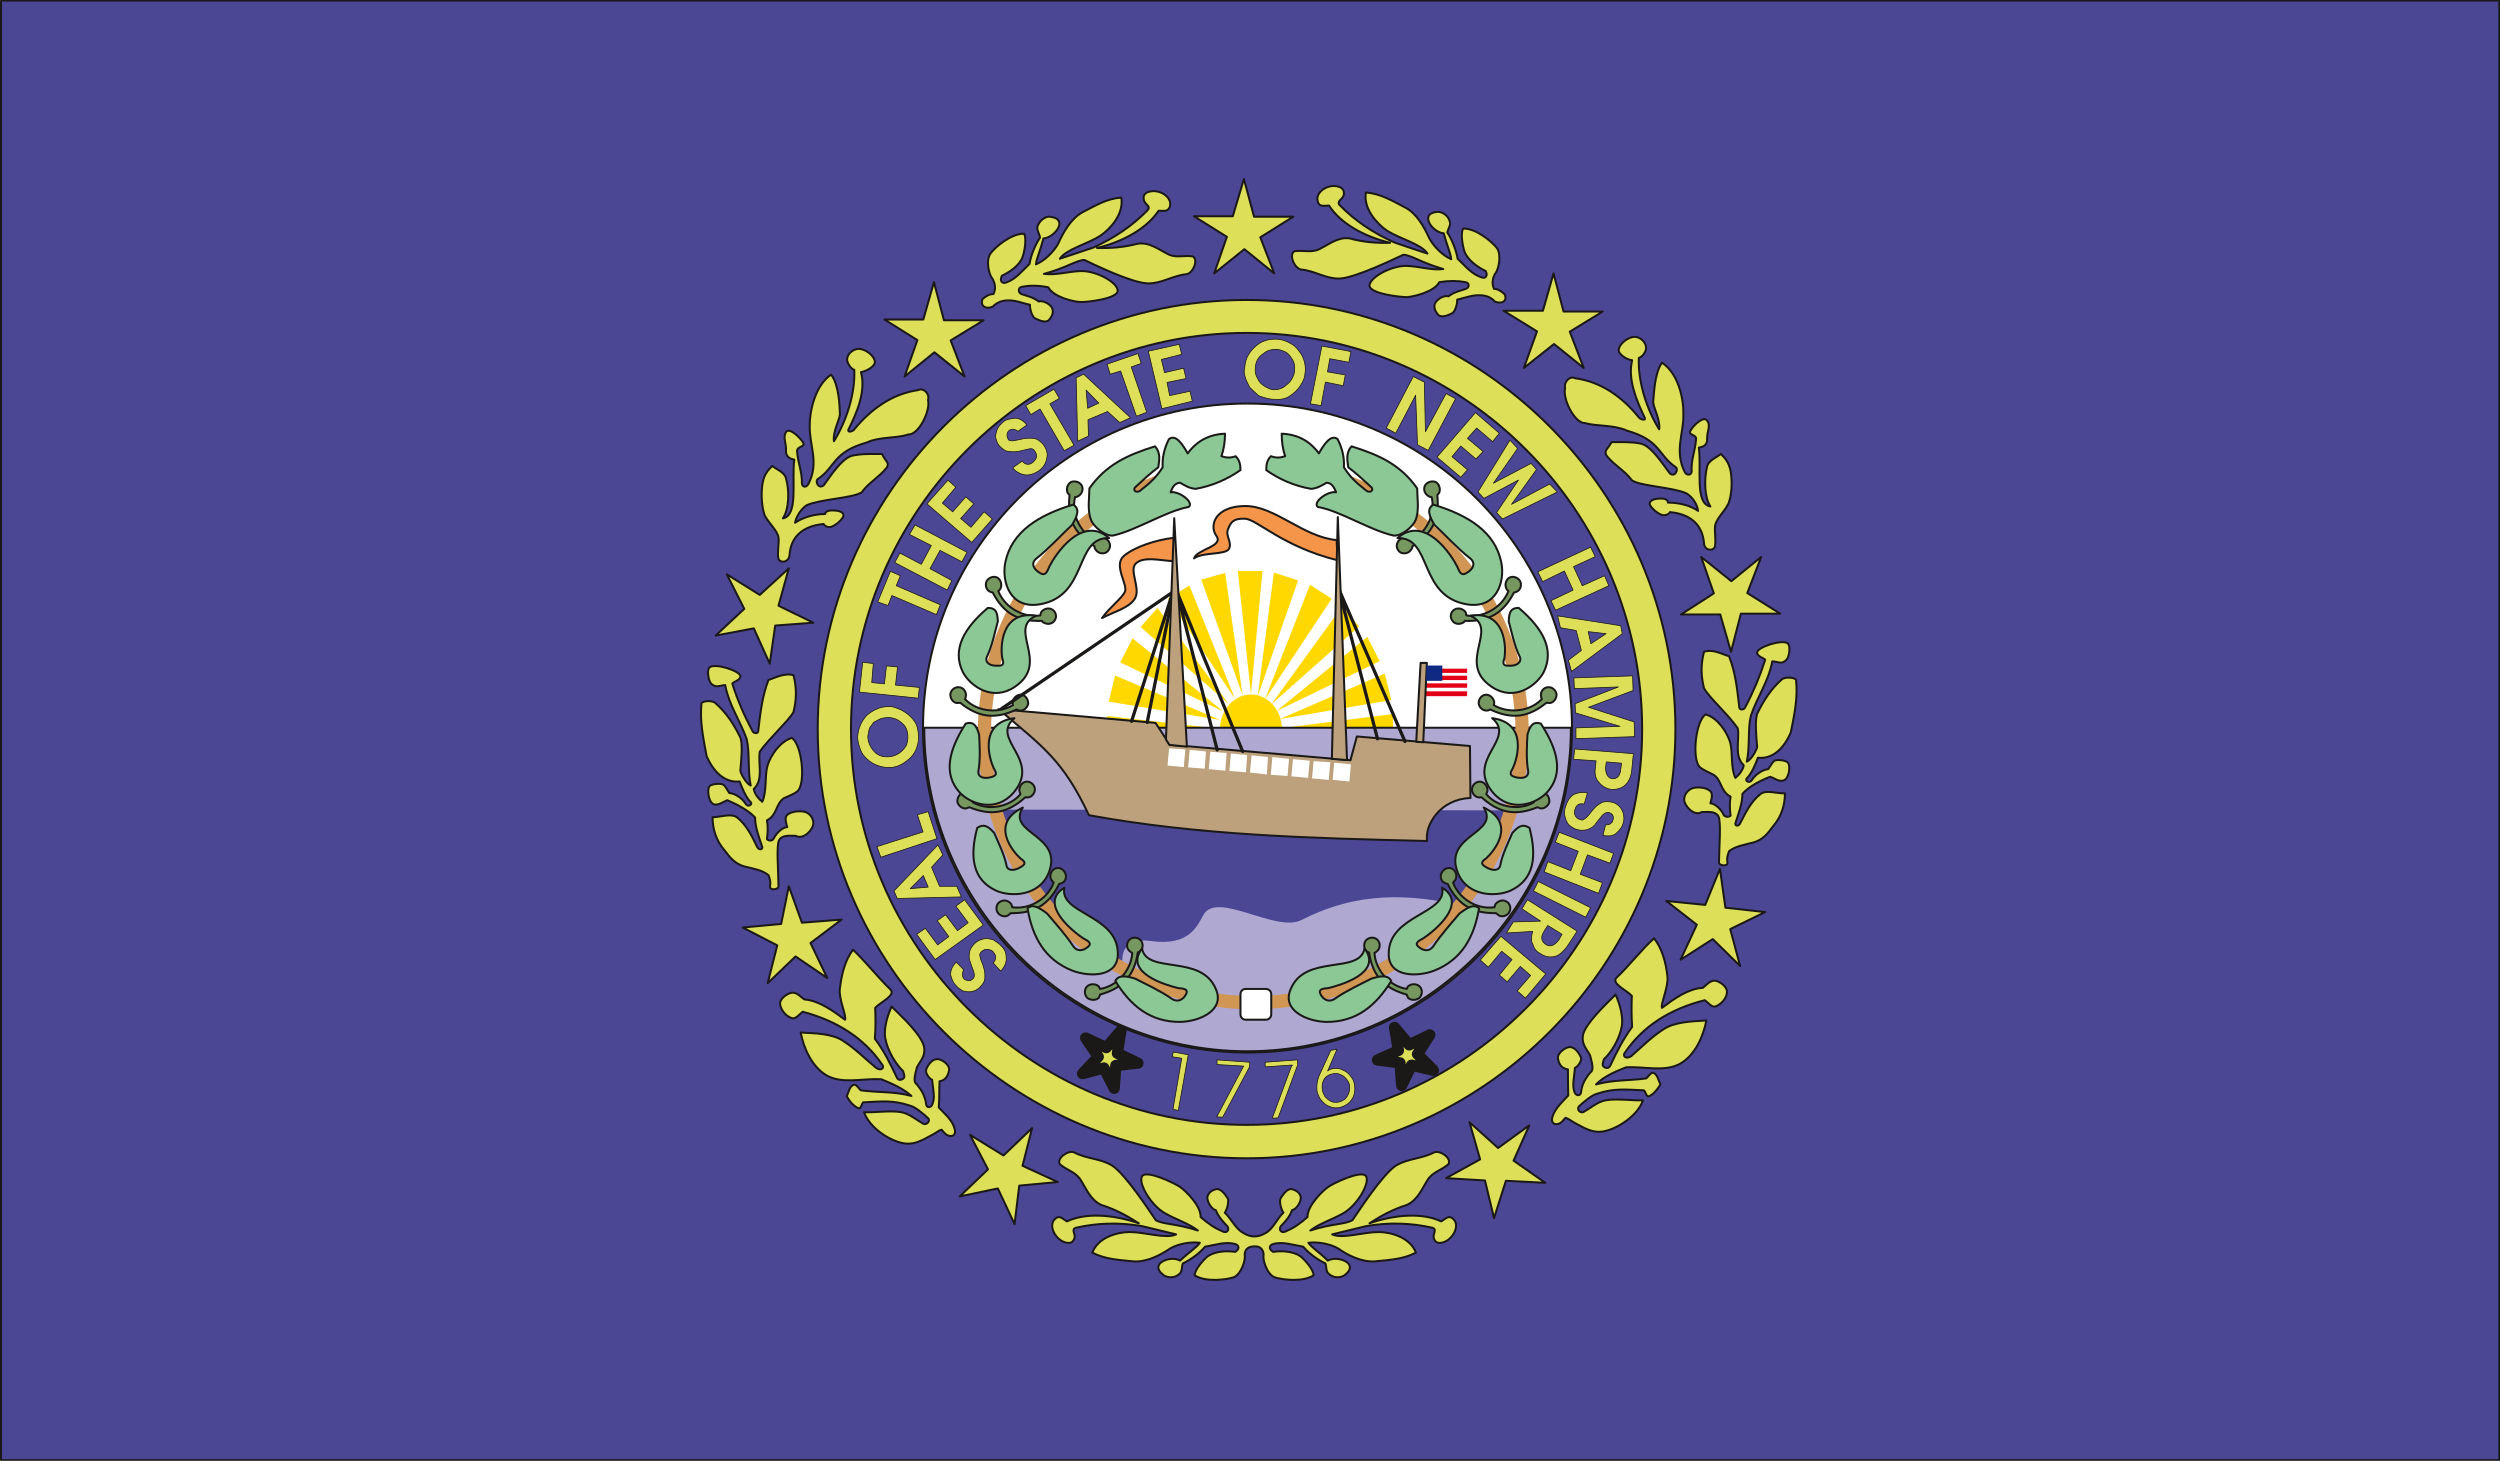 <svg xmlns="http://www.w3.org/2000/svg" xml:space="preserve" width="604.8" height="93.5mm" fill-rule="evenodd" stroke-linejoin="round" stroke-width="28.222" preserveAspectRatio="xMidYMid" version="1.2" viewBox="0 0 16002 9350"><rect x="0" y="0" width="16002" height="9350" fill="#808080" stroke="none"/><defs class="ClipPathGroup"><clipPath id="a" clipPathUnits="userSpaceOnUse"><path d="M0 0h16002v9350H0z"/></clipPath></defs><g class="SlideGroup"><g class="Slide" clip-path="url(#a)"><g class="Page"><g fill="none" class="com.sun.star.drawing.PolyPolygonShape"><path d="M-1-4h16007v9359H-1z" class="BoundingBox"/><path stroke="#1B1918" stroke-linejoin="miter" stroke-width="27" d="M13 10h15978v9330H13V10Z"/></g><g class="com.sun.star.drawing.PolyPolygonShape"><path fill="none" d="M12 10h15980v9331H12z" class="BoundingBox"/><path fill="#4C4794" d="M13 10h15978v9330H13V10Zm0 0Z"/></g><g class="com.sun.star.drawing.ClosedBezierShape"><path fill="none" d="M4480 1139h7028v7061H4480z" class="BoundingBox"/><path fill="#DEDF58" d="M7980 2131c1390 0 2531 1144 2531 2536 0 1389-1141 2533-2531 2533-1387 0-2533-1144-2533-2533 0-1392 1146-2536 2533-2536Zm0 0Zm0-211c1507 0 2744 1238 2744 2747S9487 7414 7980 7414c-1506 0-2746-1238-2746-2747s1240-2747 2746-2747Zm0 0ZM6070 7269c33 10 53-10 38-51-15-51-66-94-99-129 5-64 2-112 5-168 30-5 53-25 61-71 5-36-48-71-76-71-33 0-61 38-71 68-6 21 20 59 38 64 7 66 20 114 2 157-7 23-38 26-40 0-6-51-28-89-61-129-23-13-11-56 2-107 20-41 56-69 46-130-15-76-140-193-208-259-28 59-51 143-41 201 15 86 74 175 114 211 8 25 13 38 3 48-8 8-33 18-43-7-41-87-82-171-140-247 5-68 5-124 2-198 36-39 135-80 97-118-79-76-160-180-239-254-53 69-73 160-84 247-10 66 44 176 33 201-76-56-167-123-261-130-26-18-46-46-79-43-33 5-79 40-76 73 5 39 40 80 76 90 23 8 48-25 69-41 223 59 393 171 505 333 23 23 0 51-35 26-69-56-130-120-209-171-68-48-178-50-274-55 20 104 74 220 165 274 102 58 234 18 351 25 76 31 139 59 193 107-115-31-204-20-323-36-15-10-30-43-48-35-26 10-31 48-43 73 17 31 43 64 76 77 12 5 20-26 28-38 119-6 193-16 304 22 31 8 82 51 112 79 18 15-7 46-30 36-41-23-92-66-140-74-69-13-165 3-239 0 33 99 170 191 267 201 61 5 107-23 165-54 26-12 43-30 64-35 17 18 22 30 43 38Zm0 0Zm1959 709c-36 0-59 15-62 50 8 33-20 127-71 148-46 15-180 33-249-13 0-38 59-102 84-122 48-33 122-36 175-28 31-18 26-43-2-51-64-15-117 5-191 18-35 43-96 86-142 107-8 23-3 53-23 68-28 26-71 26-99 8-25-20-46-43-28-71 25-33 94-46 132-23 56-53 107-84 127-114-56-8-134 5-188 35-68 46-152 89-236 84-97-10-180-13-264-56 35-96 157-132 239-132 99 0 233 46 297 15-71-17-145-35-219-53-147-25-287-20-419 10-38 8-5 38-12 66-11 36-39 38-74 23-59-28-94-112-48-147 25-23 45 0 73 18 117-56 292-46 460 12-79-51-155-91-239-117-73-33-101-114-139-170-36-45-79-51-127-91-23-38 53-92 91-76 81 43 170 38 246 86 89 61 247 305 277 348 48 28 125 20 269 66-63-48-144-71-213-112-84-48-168-185-145-233 23-49 214 45 244 66 36 25 135 121 132 193 51 45 94 73 145 94 28 10 41-16 25-36-28-30-55-58-73-102-26-5-56-53-54-83 5-28 28-44 54-51 30-8 58 30 76 58 10 18-3 71-18 92 38 35 69 104 117 129 49 31 95 31 146 0 46-25 73-94 112-129-16-21-28-74-18-92 18-28 45-66 73-58 28 7 51 23 56 51 3 30-28 78-56 83-15 44-43 72-71 102-15 20-2 46 26 36 51-21 94-49 144-94-2-72 97-168 133-193 28-21 221-115 243-66 23 48-61 185-144 233-69 41-150 64-214 112 145-46 221-38 270-66 30-43 187-287 276-348 77-48 165-43 247-86 38-16 114 38 91 76-48 40-91 46-127 91-38 56-66 137-140 170-83 26-160 66-238 117 167-58 343-68 459-12 28-18 49-41 74-18 46 35 10 119-48 147-36 15-64 13-74-23-7-28 26-58-12-66-133-30-272-35-420-10-73 18-147 36-218 53 63 31 198-15 297-15 81 0 203 36 239 132-84 43-168 46-264 56-84 5-170-38-236-84-54-30-133-43-188-35 20 30 71 61 124 114 41-23 109-10 135 23 17 28-3 51-28 71-28 18-71 18-99-8-21-15-16-45-23-68-46-21-107-64-142-107-74-13-127-33-191-18-28 8-33 33-2 51 53-8 127-5 175 28 25 20 84 84 84 122-69 46-204 28-249 13-51-21-79-115-71-148-3-35-28-53-59-50Zm0 0Zm1948-785c-33 10-53-10-38-51 18-51 66-94 99-130-2-63-2-111-2-167-33-5-56-23-64-71-5-33 48-72 76-72 33 0 61 39 72 69 5 20-21 58-39 64-5 66-20 114-2 157 8 23 38 25 41 0 5-51 27-89 61-129 22-13 10-56-3-107-20-41-56-69-46-130 15-73 142-193 209-260 27 59 50 143 40 202-15 86-73 175-114 211-8 25-13 38-3 48 8 8 33 18 44-8 40-86 81-167 139-246-5-69-5-125-2-199-36-38-135-79-97-117 79-74 160-180 239-251 53 66 76 157 86 243 8 66-45 176-35 202 76-57 167-123 261-128 26-20 46-48 79-46 33 5 79 41 76 74-2 41-40 80-76 92-23 5-48-29-66-41-226 57-396 168-508 331-23 23 0 51 36 28 68-59 129-122 208-173 68-46 178-51 274-56-20 104-73 221-165 275-102 58-234 17-350 25-77 31-140 58-191 109 112-30 201-23 320-38 15-10 31-43 48-35 26 10 31 48 44 73-18 31-44 64-74 76-15 6-20-25-31-38-119-5-193-15-304 23-31 8-82 51-112 79-18 18 7 48 30 36 41-23 92-67 140-74 69-13 165 2 239 0-33 99-170 190-267 201-61 5-107-23-165-54-25-13-43-30-64-35-17 17-22 30-43 38Zm0 0ZM4929 5673c-5 28 54 23 54 0 0-94-16-267 5-297 20-33 68-26 106-26 49 28 112-40 112-81 0-38-30-69-61-74-40-7-96 3-112 28-10 18 0 51 6 71-31 0-74 44-87 74-7 13-28 18-43 3 5-36 8-79 0-120 66-33 56-107 109-142 28-13 82-33 94-53 43-61 21-287-43-333-76 23-137 112-157 180-18 69-3 165-33 229-26-21-51-54-54-82 64-60 26-162 38-238 56-82 183-196 216-254 18-74 23-148 0-236-58-18-124 20-160 30-40 102-53 216-66 330-2 15-28 13-35 0-54-101-97-200-130-305-5-10 51-20 51-48 2-33-158-86-196-58-20 12-10 86 10 106 31 28 51 11 89 8 23 127 94 224 137 345 21 84 6 204 26 298-28-11-66-79-66-97 5-61 18-178-3-216-40-81-86-152-155-213-17-20-81-18-91 0-12 119 13 228 33 338 48 109 122 172 211 162 18 46 40 102 71 132 15 13-15 36-31 13-22-38-71-69-106-71-16-23-26-46-38-53-16-11-77-6-89 10-16 17-8 111 35 117 28 2 51-16 79-28 66 28 137 66 178 111 0 59 25 127 46 188 5 18-21 21-31 3-36-74-69-142-129-191-39-30-107-2-158-2 0 76 23 150 76 211 36 48 66 86 127 104 61 15 115 23 155 56 10 30 15 40 10 71Zm0 0Zm6128-153c5 28-54 23-54 0 0-94 16-264-5-297-20-33-68-25-106-25-49 30-112-41-112-81 0-36 30-67 61-74 41-8 96 2 112 28 10 20 0 51-5 71 30 0 73 43 86 76 8 10 28 15 43 3-5-38-7-82 0-122-66-33-56-107-109-140-28-15-81-36-94-56-43-61-20-287 43-330 76 20 137 112 158 180 17 69 2 163 33 226 25-20 50-53 53-81-64-61-25-162-38-236-56-84-183-196-216-257-18-73-23-144 0-233 58-21 124 20 160 28 41 101 53 215 66 330 3 15 28 15 36 0 53-99 96-201 129-305 5-10-51-20-51-48-2-33 158-87 196-59 20 16 10 89-10 107-31 30-51 10-89 8-23 127-94 223-137 348-21 81-5 200-26 294 28-10 66-79 66-96-5-61-17-176 3-216 40-81 86-153 155-214 18-17 81-15 91 3 13 117-12 226-33 335-48 112-122 173-211 163-17 46-40 101-71 132-15 15 16 35 31 13 23-38 71-69 106-72 16-22 26-43 39-53 15-10 76-5 88 13 16 18 8 109-35 114-28 5-51-15-79-25-66 25-137 63-178 109 0 61-25 127-45 188-5 18 20 23 30 2 36-71 69-139 130-188 38-30 106-2 157-5 0 77-23 150-76 211-36 49-66 87-127 104-61 16-114 23-155 56-10 31-15 41-10 71Zm0 0Zm-81-2019c-11 28-67 25-69-25-10-117-86-186-218-198-3 10-21 20-39 20-33 0-94-56-91-76 5-23 36-31 71-31 33 0 46 10 46 26 68 0 142 17 193 53-5-41-33-86-74-112-89-40-297-46-350-84-46-63-107-91-160-155-23-36 7-44 30-89 66 0 127-3 191 10 68 20 132 125 183 191 35 26 55-28 38-40-117-79-94-172-315-235-82-38-193-26-267-48-66 2-145-155-127-224-10-38 30-81 63-63 166 22 303 119 409 251 5 10 46 25 38 3-53-112-111-247-81-369-40-5-86-40-86-63 0-41 61-87 101-87 39 0 74 36 74 69 3 25-25 61-46 66-7 147 49 328 130 457 10-61-41-145-38-178 5-43 7-182 56-248 96 60 139 215 137 325 5 124-61 238 10 377 15 22 41 17 43-6-5-73 23-133 28-206 5-33-56-26-35-56 17-33 83-94 104-66 28 30 2 71 2 114 3 43-20 56-53 61 18 133-28 359 74 377-39-58-41-175-21-257 10-38 61-58 89-79 33 34 48 57 59 97 12 54 15 150-11 219-25 53-78 96-86 144-5 36 8 100-2 135Zm0 0Zm-5993 76c10 28 66 26 71-25 7-117 86-186 218-198 3 10 21 20 36 20 33 0 94-56 91-76-2-23-33-31-71-31-33 0-46 11-46 23-68 0-142 21-193 56 8-40 36-86 74-112 89-40 297-45 353-83 46-64 107-92 160-158 20-33-10-41-30-87-69 0-130-3-193 11-66 20-133 124-181 190-35 26-56-28-38-40 117-79 92-171 315-235 81-38 191-25 264-51 66 5 145-152 127-221 13-38-28-81-63-63-163 23-300 119-409 251-3 10-43 26-38 3 56-112 114-247 81-369 41-7 89-40 89-63 0-41-61-86-102-86-40 0-76 35-76 68 0 23 25 61 46 66 7 148-48 325-130 457-10-61 41-144 38-177-2-46-5-183-56-249-93 61-137 213-137 325-5 124 64 240-10 377-15 23-38 18-40-5 2-74-26-132-31-207-2-33 56-25 38-56-20-33-84-94-107-69-25 33 0 74-2 117-3 42 23 57 53 62-18 132 28 358-73 376 40-58 43-175 20-256-8-38-61-59-89-79-33 33-48 56-58 96-13 54-13 150 10 219 28 53 81 96 89 142 5 38-10 102 0 137Zm0 0Zm4649-1692c18 45-23 63-64 45-20-23-53-40-94-40-50-3-99 17-147 28 3 23-13 76-30 86-28 15-72 33-92 10-18-20-30-48-20-71 13-30 63-56 86-46 36-28 74-35 112-48 23-8 25-38-3-43-53-10-104-10-167 0-33 63-168 94-209 96-33 0-241-20-238-76 5-53 142-127 238-124 79 2 158 30 234 20-142-41-203-89-256-91-49 22-303 147-407 152-89 3-160-51-249-58-43-11-78-97-40-117 58-8 101 10 152-10 61-28 125-84 201-72 84 23 167 31 259 28-170-40-320-127-391-238-33 0-61 10-71-23-21-56 50-109 114-102 38 5 58 23 51 59-8 28-51 38-23 66 94 96 211 175 348 236 71 25 139 48 211 71-39-61-176-94-260-147-66-46-152-143-134-244 91 7 165 51 251 96 74 38 122 125 155 198 31 56 89 112 140 133-3-36-28-89-48-166-43-2-97-50-99-91-3-33 28-43 58-46 31-2 69 23 79 59 10 25-10 48-15 73 28 41 58 115 66 168 53 51 91 99 152 119 28 11 43-10 28-40-48-23-112-66-135-122-12-33-28-117-10-150 84-3 186 86 216 124 33 46 10 145-13 168-15 31-20 61-5 94 23 0 46 13 69 36Zm0 0Zm-3344 30c-15 48 26 66 66 48 21-22 54-40 94-40 51-3 97 18 145 28-3 23 13 76 31 86 30 15 71 33 91 10s30-48 20-73c-10-28-63-54-86-44-36-28-74-35-112-48-20-8-23-41 3-46 53-10 104-10 170 3 33 63 165 94 208 94 33 2 241-20 236-74-5-56-142-127-236-124-79 2-157 28-236 18 145-39 206-87 259-89 48 23 300 147 406 150 89 2 160-51 249-59 41-8 77-94 38-114-58-8-99 10-149-10-61-28-125-84-204-71-83 22-167 30-259 27 170-40 320-127 394-238 33 0 58 7 71-23 20-59-53-109-114-102-38 3-61 23-51 56 5 31 51 38 20 69-94 96-210 175-345 236-71 23-142 48-213 71 40-61 177-94 259-147 68-46 152-143 134-244-91 5-165 51-249 94-73 41-122 127-155 201-30 55-91 111-142 132 3-36 28-89 48-166 44-2 97-50 102-91 0-35-28-43-61-48-30-3-66 25-79 61-7 25 13 48 16 73-28 41-59 112-67 168-53 51-88 97-149 119-28 11-44-10-28-43 48-23 111-63 132-119 12-33 28-117 10-150-81-3-185 86-213 124-36 46-11 143 12 166 16 33 21 61 5 96-23 0-45 10-71 33Zm0 0Zm3301 5433 200-145-101 226 203 142-252-13-76 239-58-241-249-15 218-120-68-238 183 165Zm0 0Zm1374-1337 175 172-63-236 223-109-254-28-35-249-94 231-249-25 195 152-104 224 206-132Zm0 0Zm119-2291 191-155-89 231 211 132h-252l-63 244-69-239h-251l210-135-81-233 193 155Zm0 0ZM9947 2202l190 153-89-232 211-129h-251l-64-244-68 239h-252l214 132-84 234 193-153Zm0 0Zm-1982-607 191 155-89-231 211-132h-251l-65-241-71 238h-249l211 132-81 234 193-155Zm0 0Zm-1984 660 193 155-89-231 211-129h-254l-64-244-68 239h-249l211 132-82 233 191-155Zm0 0ZM4962 4004l244-18-223-109 66-239-186 170-211-132 112 221-183 171 244-46 102 226 35-244Zm0 0Zm130 2118 203 138-107-224 199-150-254 20-84-233-49 241-246 23 221 114-61 242 178-171Zm0 0Zm1432 1467 247-23-226-104 61-241-183 175-214-132 115 221-181 173 244-51 107 228 30-246Z"/><path fill="none" stroke="#1B1918" stroke-linecap="round" stroke-width="13" d="M7980 2131c1390 0 2531 1144 2531 2536 0 1389-1141 2533-2531 2533-1387 0-2533-1144-2533-2533 0-1392 1146-2536 2533-2536Z"/><path fill="none" stroke="#1B1918" stroke-linecap="round" stroke-width="13" d="M7980 1920c1507 0 2744 1238 2744 2747S9487 7414 7980 7414c-1506 0-2746-1238-2746-2747s1240-2747 2746-2747Z"/><path fill="none" stroke="#1B1918" stroke-linecap="round" stroke-width="13" d="M6070 7269c33 10 53-10 38-51-15-51-66-94-99-129 5-64 2-112 5-168 30-5 53-25 61-71 5-36-48-71-76-71-33 0-61 38-71 68-6 21 20 59 38 64 7 66 20 114 2 157-7 23-38 26-40 0-6-51-28-89-61-129-23-13-11-56 2-107 20-41 56-69 46-130-15-76-140-193-208-259-28 59-51 143-41 201 15 86 74 175 114 211 8 25 13 38 3 48-8 8-33 18-43-7-41-87-82-171-140-247 5-68 5-124 2-198 36-39 135-80 97-118-79-76-160-180-239-254-53 69-73 160-84 247-10 66 44 176 33 201-76-56-167-123-261-130-26-18-46-46-79-43-33 5-79 40-76 73 5 39 40 80 76 90 23 8 48-25 69-41 223 59 393 171 505 333 23 23 0 51-35 26-69-56-130-120-209-171-68-48-178-50-274-55 20 104 74 220 165 274 102 58 234 18 351 25 76 31 139 59 193 107-115-31-204-20-323-36-15-10-30-43-48-35-26 10-31 48-43 73 17 31 43 64 76 77 12 5 20-26 28-38 119-6 193-16 304 22 31 8 82 51 112 79 18 15-7 46-30 36-41-23-92-66-140-74-69-13-165 3-239 0 33 99 170 191 267 201 61 5 107-23 165-54 26-12 43-30 64-35 17 18 22 30 43 38Zm1959 709c-36 0-59 15-62 50 8 33-20 127-71 148-46 15-180 33-249-13 0-38 59-102 84-122 48-33 122-36 175-28 31-18 26-43-2-51-64-15-117 5-191 18-35 43-96 86-142 107-8 23-3 53-23 68-28 26-71 26-99 8-25-20-46-43-28-71 25-33 94-46 132-23 56-53 107-84 127-114-56-8-134 5-188 35-68 46-152 89-236 84-97-10-180-13-264-56 35-96 157-132 239-132 99 0 233 46 297 15-71-17-145-35-219-53-147-25-287-20-419 10-38 8-5 38-12 66-11 36-39 38-74 23-59-28-94-112-48-147 25-23 45 0 73 18 117-56 292-46 460 12-79-51-155-91-239-117-73-33-101-114-139-170-36-45-79-51-127-91-23-38 53-92 91-76 81 43 170 38 246 86 89 61 247 305 277 348 48 28 125 20 269 66-63-48-144-71-213-112-84-48-168-185-145-233 23-49 214 45 244 66 36 25 135 121 132 193 51 45 94 73 145 94 28 10 41-16 25-36-28-30-55-58-73-102-26-5-56-53-54-83 5-28 28-44 54-51 30-8 58 30 76 58 10 18-3 71-18 92 38 35 69 104 117 129 49 31 95 31 146 0 46-25 73-94 112-129-16-21-28-74-18-92 18-28 45-66 73-58 28 7 51 23 56 51 3 30-28 78-56 83-15 44-43 72-71 102-15 20-2 46 26 36 51-21 94-49 144-94-2-72 97-168 133-193 28-21 221-115 243-66 23 48-61 185-144 233-69 41-150 64-214 112 145-46 221-38 270-66 30-43 187-287 276-348 77-48 165-43 247-86 38-16 114 38 91 76-48 40-91 46-127 91-38 56-66 137-140 170-83 26-160 66-238 117 167-58 343-68 459-12 28-18 49-41 74-18 46 35 10 119-48 147-36 15-64 13-74-23-7-28 26-58-12-66-133-30-272-35-420-10-73 18-147 36-218 53 63 31 198-15 297-15 81 0 203 36 239 132-84 43-168 46-264 56-84 5-170-38-236-84-54-30-133-43-188-35 20 30 71 61 124 114 41-23 109-10 135 23 17 28-3 51-28 71-28 18-71 18-99-8-21-15-16-45-23-68-46-21-107-64-142-107-74-13-127-33-191-18-28 8-33 33-2 51 53-8 127-5 175 28 25 20 84 84 84 122-69 46-204 28-249 13-51-21-79-115-71-148-3-35-28-53-59-50Zm1948-785c-33 10-53-10-38-51 18-51 66-94 99-130-2-63-2-111-2-167-33-5-56-23-64-71-5-33 48-72 76-72 33 0 61 39 72 69 5 20-21 58-39 64-5 66-20 114-2 157 8 23 38 25 41 0 5-51 27-89 61-129 22-13 10-56-3-107-20-41-56-69-46-130 15-73 142-193 209-260 27 59 50 143 40 202-15 86-73 175-114 211-8 25-13 38-3 48 8 8 33 18 44-8 40-86 81-167 139-246-5-69-5-125-2-199-36-38-135-79-97-117 79-74 160-180 239-251 53 66 76 157 86 243 8 66-45 176-35 202 76-57 167-123 261-128 26-20 46-48 79-46 33 5 79 41 76 74-2 41-40 80-76 92-23 5-48-29-66-41-226 57-396 168-508 331-23 23 0 51 36 28 68-59 129-122 208-173 68-46 178-51 274-56-20 104-73 221-165 275-102 58-234 17-350 25-77 31-140 58-191 109 112-30 201-23 320-38 15-10 31-43 48-35 26 10 31 48 44 73-18 31-44 64-74 76-15 6-20-25-31-38-119-5-193-15-304 23-31 8-82 51-112 79-18 18 7 48 30 36 41-23 92-67 140-74 69-13 165 2 239 0-33 99-170 190-267 201-61 5-107-23-165-54-25-13-43-30-64-35-17 17-22 30-43 38ZM4929 5673c-5 28 54 23 54 0 0-94-16-267 5-297 20-33 68-26 106-26 49 28 112-40 112-81 0-38-30-69-61-74-40-7-96 3-112 28-10 18 0 51 6 71-31 0-74 44-87 74-7 13-28 18-43 3 5-36 8-79 0-120 66-33 56-107 109-142 28-13 82-33 94-53 43-61 21-287-43-333-76 23-137 112-157 180-18 69-3 165-33 229-26-21-51-54-54-82 64-60 26-162 38-238 56-82 183-196 216-254 18-74 23-148 0-236-58-18-124 20-160 30-40 102-53 216-66 330-2 15-28 13-35 0-54-101-97-200-130-305-5-10 51-20 51-48 2-33-158-86-196-58-20 12-10 86 10 106 31 28 51 11 89 8 23 127 94 224 137 345 21 84 6 204 26 298-28-11-66-79-66-97 5-61 18-178-3-216-40-81-86-152-155-213-17-20-81-18-91 0-12 119 13 228 33 338 48 109 122 172 211 162 18 46 40 102 71 132 15 13-15 36-31 13-22-38-71-69-106-71-16-23-26-46-38-53-16-11-77-6-89 10-16 17-8 111 35 117 28 2 51-16 79-28 66 28 137 66 178 111 0 59 25 127 46 188 5 18-21 21-31 3-36-74-69-142-129-191-39-30-107-2-158-2 0 76 23 150 76 211 36 48 66 86 127 104 61 15 115 23 155 56 10 30 15 40 10 71Zm6128-153c5 28-54 23-54 0 0-94 16-264-5-297-20-33-68-25-106-25-49 30-112-41-112-81 0-36 30-67 61-74 41-8 96 2 112 28 10 20 0 51-5 71 30 0 73 43 86 76 8 10 28 15 43 3-5-38-7-82 0-122-66-33-56-107-109-140-28-15-81-36-94-56-43-61-20-287 43-330 76 20 137 112 158 180 17 69 2 163 33 226 25-20 50-53 53-81-64-61-25-162-38-236-56-84-183-196-216-257-18-73-23-144 0-233 58-21 124 20 160 28 41 101 53 215 66 330 3 15 28 15 36 0 53-99 96-201 129-305 5-10-51-20-51-48-2-33 158-87 196-59 20 16 10 89-10 107-31 30-51 10-89 8-23 127-94 223-137 348-21 81-5 200-26 294 28-10 66-79 66-96-5-61-17-176 3-216 40-81 86-153 155-214 18-17 81-15 91 3 13 117-12 226-33 335-48 112-122 173-211 163-17 46-40 101-71 132-15 15 16 35 31 13 23-38 71-69 106-72 16-22 26-43 39-53 15-10 76-5 88 13 16 18 8 109-35 114-28 5-51-15-79-25-66 25-137 63-178 109 0 61-25 127-45 188-5 18 20 23 30 2 36-71 69-139 130-188 38-30 106-2 157-5 0 77-23 150-76 211-36 49-66 87-127 104-61 16-114 23-155 56-10 31-15 41-10 71Zm-81-2019c-11 28-67 25-69-25-10-117-86-186-218-198-3 10-21 20-39 20-33 0-94-56-91-76 5-23 36-31 71-31 33 0 46 10 46 26 68 0 142 17 193 53-5-41-33-86-74-112-89-40-297-46-350-84-46-63-107-91-160-155-23-36 7-44 30-89 66 0 127-3 191 10 68 20 132 125 183 191 35 26 55-28 38-40-117-79-94-172-315-235-82-38-193-26-267-48-66 2-145-155-127-224-10-38 30-81 63-63 166 22 303 119 409 251 5 10 46 25 38 3-53-112-111-247-81-369-40-5-86-40-86-63 0-41 61-87 101-87 39 0 74 36 74 69 3 25-25 61-46 66-7 147 49 328 130 457 10-61-41-145-38-178 5-43 7-182 56-248 96 60 139 215 137 325 5 124-61 238 10 377 15 22 41 17 43-6-5-73 23-133 28-206 5-33-56-26-35-56 17-33 83-94 104-66 28 30 2 71 2 114 3 43-20 56-53 61 18 133-28 359 74 377-39-58-41-175-21-257 10-38 61-58 89-79 33 34 48 57 59 97 12 54 15 150-11 219-25 53-78 96-86 144-5 36 8 100-2 135Zm-5993 76c10 28 66 26 71-25 7-117 86-186 218-198 3 10 21 20 36 20 33 0 94-56 91-76-2-23-33-31-71-31-33 0-46 11-46 23-68 0-142 21-193 56 8-40 36-86 74-112 89-40 297-45 353-83 46-64 107-92 160-158 20-33-10-41-30-87-69 0-130-3-193 11-66 20-133 124-181 190-35 26-56-28-38-40 117-79 92-171 315-235 81-38 191-25 264-51 66 5 145-152 127-221 13-38-28-81-63-63-163 23-300 119-409 251-3 10-43 26-38 3 56-112 114-247 81-369 41-7 89-40 89-63 0-41-61-86-102-86-40 0-76 35-76 68 0 23 25 61 46 66 7 148-48 325-130 457-10-61 41-144 38-177-2-46-5-183-56-249-93 61-137 213-137 325-5 124 64 240-10 377-15 23-38 18-40-5 2-74-26-132-31-207-2-33 56-25 38-56-20-33-84-94-107-69-25 33 0 74-2 117-3 42 23 57 53 62-18 132 28 358-73 376 40-58 43-175 20-256-8-38-61-59-89-79-33 33-48 56-58 96-13 54-13 150 10 219 28 53 81 96 89 142 5 38-10 102 0 137Zm4649-1692c18 45-23 63-64 45-20-23-53-40-94-40-50-3-99 17-147 28 3 23-13 76-30 86-28 15-72 33-92 10-18-20-30-48-20-71 13-30 63-56 86-46 36-28 74-35 112-48 23-8 25-38-3-43-53-10-104-10-167 0-33 63-168 94-209 96-33 0-241-20-238-76 5-53 142-127 238-124 79 2 158 30 234 20-142-41-203-89-256-91-49 22-303 147-407 152-89 3-160-51-249-58-43-11-78-97-40-117 58-8 101 10 152-10 61-28 125-84 201-72 84 23 167 31 259 28-170-40-320-127-391-238-33 0-61 10-71-23-21-56 50-109 114-102 38 5 58 23 51 59-8 28-51 38-23 66 94 96 211 175 348 236 71 25 139 48 211 71-39-61-176-94-260-147-66-46-152-143-134-244 91 7 165 51 251 96 74 38 122 125 155 198 31 56 89 112 140 133-3-36-28-89-48-166-43-2-97-50-99-91-3-33 28-43 58-46 31-2 69 23 79 59 10 25-10 48-15 73 28 41 58 115 66 168 53 51 91 99 152 119 28 11 43-10 28-40-48-23-112-66-135-122-12-33-28-117-10-150 84-3 186 86 216 124 33 46 10 145-13 168-15 31-20 61-5 94 23 0 46 13 69 36Zm-3344 30c-15 48 26 66 66 48 21-22 54-40 94-40 51-3 97 18 145 28-3 23 13 76 31 86 30 15 71 33 91 10s30-48 20-73c-10-28-63-54-86-44-36-28-74-35-112-48-20-8-23-41 3-46 53-10 104-10 170 3 33 63 165 94 208 94 33 2 241-20 236-74-5-56-142-127-236-124-79 2-157 28-236 18 145-39 206-87 259-89 48 23 300 147 406 150 89 2 160-51 249-59 41-8 77-94 38-114-58-8-99 10-149-10-61-28-125-84-204-71-83 22-167 30-259 27 170-40 320-127 394-238 33 0 58 7 71-23 20-59-53-109-114-102-38 3-61 23-51 56 5 31 51 38 20 69-94 96-210 175-345 236-71 23-142 48-213 71 40-61 177-94 259-147 68-46 152-143 134-244-91 5-165 51-249 94-73 41-122 127-155 201-30 55-91 111-142 132 3-36 28-89 48-166 44-2 97-50 102-91 0-35-28-43-61-48-30-3-66 25-79 61-7 25 13 48 16 73-28 41-59 112-67 168-53 51-88 97-149 119-28 11-44-10-28-43 48-23 111-63 132-119 12-33 28-117 10-150-81-3-185 86-213 124-36 46-11 143 12 166 16 33 21 61 5 96-23 0-45 10-71 33Z"/><path fill="none" stroke="#1B1918" stroke-linecap="round" stroke-width="13" d="m9589 7348 200-145-101 226 203 142-252-13-76 239-58-241-249-15 218-120-68-238 183 165Zm1374-1337 175 172-63-236 223-109-254-28-35-249-94 231-249-25 195 152-104 224 206-132Zm119-2291 191-155-89 231 211 132h-252l-63 244-69-239h-251l210-135-81-233 193 155ZM9947 2202l190 153-89-232 211-129h-251l-64-244-68 239h-252l214 132-84 234 193-153Zm-1982-607 191 155-89-231 211-132h-251l-65-241-71 238h-249l211 132-81 234 193-155Zm-1984 660 193 155-89-231 211-129h-254l-64-244-68 239h-249l211 132-82 233 191-155ZM4962 4004l244-18-223-109 66-239-186 170-211-132 112 221-183 171 244-46 102 226 35-244Zm130 2118 203 138-107-224 199-150-254 20-84-233-49 241-246 23 221 114-61 242 178-171Zm1432 1467 247-23-226-104 61-241-183 175-214-132 115 221-181 173 244-51 107 228 30-246Z"/></g><g class="com.sun.star.drawing.ClosedBezierShape"><path fill="none" d="M5901 2576h4169v4169H5901z" class="BoundingBox"/><path fill="#FFF" d="M7984 2583c1146 0 2078 932 2078 2076 0 1146-932 2078-2078 2078-1144 0-2076-932-2076-2078 0-1144 932-2076 2076-2076Z"/><path fill="none" stroke="#1B1918" stroke-linecap="round" stroke-width="13" d="M7984 2583c1146 0 2078 932 2078 2076 0 1146-932 2078-2078 2078-1144 0-2076-932-2076-2078 0-1144 932-2076 2076-2076Z"/></g><g class="com.sun.star.drawing.ClosedBezierShape"><path fill="none" d="M5486 2168h4981v4225H5486z" class="BoundingBox"/><path fill="#DEDF58" d="M6271 6320c23-23 35-43 33-68 2-21-3-46-13-77-13-30-18-48-20-63 2-13 10-23 30-33 10-3 21-3 31 0 12 2 23 8 28 18 18 20 18 45-3 66l48 53c23-23 36-51 36-79 0-35-8-61-33-83-13-16-33-26-51-39-20-5-38-10-63-5-21 5-41 13-59 33-20 21-30 41-30 59-3 20-3 40 7 58 5 21 13 38 21 61 5 18 5 36-5 43-8 8-18 16-28 13-16-3-23-5-31-13-5-7-10-17-7-25-3-8 0-20 7-31l-48-50c-28 28-38 58-36 83 8 28 16 49 31 64 15 18 33 30 48 38 20 5 41 8 59 3 17-3 35-13 48-26Zm0 0Zm-285-178 308-221-120-162-56 41 79 106-68 51-77-102-53 38 74 102-71 53-79-106-56 38 119 162Zm0 0Zm-243-391 411-10-30-68h-110l-51-122 72-79-31-64-282 295 21 48Zm0 0Zm83-63 84-84 31 74-115 10Zm0 0Zm-188-201 359-119-56-173-69 20 36 110-295 94 25 68Zm0 0Zm54-574c23 0 43-5 63-13 23-10 41-23 59-38 20-15 35-35 48-61 10-25 18-53 18-84-3-43-8-78-31-106-23-31-51-51-79-66-30-13-53-23-76-23-28 2-53 2-78 15-26 10-46 23-67 41-17 18-33 40-43 66-10 23-15 48-17 76 2 33 12 64 25 94 15 28 41 53 71 71 33 18 66 28 107 28Zm0 0Zm-3-69c-40 3-76-10-99-40-23-28-35-59-35-92 2-17 7-33 10-50 7-13 20-26 28-39 12-5 28-17 43-22s33-8 48-8c36 0 66 13 92 38 25 20 35 53 35 86 0 16-2 33-10 54-10 18-25 35-43 48-21 15-43 23-69 25Zm0 0Zm-188-414 376 39 8-69-153-15 13-116-71-7-13 115-81-8 10-122-68-8-21 191Zm0 0Zm183-554 25-64 285 122 25-63-282-122 26-64-64-28-81 196 66 23Zm0 0Zm43-275 336 176 30-61-140-76 64-117 140 73 33-61-333-175-36 61 140 71-64 120-137-72-33 61Zm0 0Zm206-376 287 247 132-150-53-46-84 99-66-56 84-94-51-45-84 96-66-56 86-101-50-46-135 152Zm0 0Zm462-373c21 23 43 38 64 38 23 3 48 3 79-5 30-7 50-13 63-13s23 13 31 31c2 10 5 23-3 35-5 8-13 18-20 23-21 16-46 16-66-10l-61 43c20 26 48 41 81 46 33 3 61-10 89-28 15-13 28-25 38-46 8-17 13-38 13-61-3-22-11-43-28-63-18-20-38-33-56-36-18-2-41-2-59 0-20 5-40 8-61 13-20 5-38 3-45-5-5-10-10-23-8-33 0-13 8-20 15-28 8-2 18-8 28-5 5 3 18 3 26 13l58-41c-25-30-53-46-81-43-28 5-51 7-66 20-18 15-31 28-41 46-7 18-13 38-13 56 6 20 11 38 23 53Zm0 0Zm203-198 59-36 155 267 63-35-155-265 61-35-35-59-181 105 33 58Zm0 0Zm290-236 10 406 69-33-3-104 125-53 78 71 69-31-300-279-48 23Zm0 0Zm64 79 81 83-71 33-10-116Zm0 0Zm154-102 67-20 101 289 66-25-99-290 64-23-21-63-198 68 20 64Zm0 0Zm244-147 87 368 195-48-15-64-130 28-17-84 122-25-16-66-122 28-20-84 130-33-16-64-198 44Zm0 0Zm618 101c-6 21-6 41 2 64 5 20 16 40 29 66 15 15 36 35 56 53 25 10 56 20 84 23 43 5 78 2 109-15 33-21 56-43 74-69 17-28 30-51 30-74 5-25 5-50-2-78-6-26-18-51-33-69-18-25-33-41-59-53-23-13-48-23-79-26-28-1-58 0-91 13s-58 36-79 61c-25 31-39 64-41 104Zm0 0Zm67 5c2-40 20-71 53-91 25-23 58-28 91-26 21 3 36 11 49 16 15 7 28 23 35 35 10 13 18 26 21 41 5 15 2 33 2 48-5 33-23 66-51 86-23 23-56 34-89 31-17-3-33-10-53-23-18-10-33-25-43-48-13-20-18-43-15-69Zm0 0Zm426-139-73 370 68 11 28-150 114 23 13-69-114-20 15-84 122 23 13-69-186-35Zm0 0Zm585 195-173 330 61 33 127-243 12 317 69 36 175-331-61-33-132 244-7-317-71-36Zm0 0Zm398 231-246 285 152 129 43-48-99-84 56-68 97 83 46-48-100-84 59-66 102 87 43-54-153-132Zm0 0Zm221 176-205 332 38 41 221-117-140 208 38 41 351-173-49-51-244 130 160-223-35-39-241 127 155-223-49-53Zm0 0Zm516 685-338 158 31 63 139-68 56 122-142 68 30 61 341-157-28-64-142 64-56-122 139-64-30-61Zm0 0Zm193 503-404-63 18 76 101 18 33 127-83 63 20 72 325-242-10-51Zm0 0Zm-94 51-97 64-17-77 114 13Zm0 0Zm-206 283 3 69 282-11-277 107 2 59 285 86-282 10v69l376-13-3-94-292-94 285-107-3-94-376 13Zm0 0Zm5 455-7 66 144 10-5 48c-5 38 3 69 23 89 18 23 46 41 79 46 18 0 36 0 56-8 18-5 33-18 48-35 15-23 26-49 28-84l10-102-376-30Zm0 0Zm203 83 97 8-5 38c-3 43-25 64-53 61-28-2-44-28-44-71l5-36Zm0 0Zm34 257c-28-5-54-5-72 8-20 10-38 28-58 53-18 25-33 41-46 48-7 10-25 5-43-5-8-7-15-15-18-28-2-10-2-20 3-30 7-28 28-41 58-33l21-71c-33-8-64-3-92 12-25 18-38 43-48 74-8 20-8 43-5 61 5 18 10 38 25 56 18 15 38 28 61 33 28 5 51 2 66-5 21-8 38-21 48-38 11-13 23-31 39-49 12-12 27-22 40-20 13 3 23 10 28 18 5 13 5 20 0 33 0 7-7 18-15 20-5 8-15 8-31 8l-17 68c38 8 71 3 89-17 20-18 35-38 40-59 8-20 5-40 3-61-5-15-13-35-26-48-15-15-28-23-50-28Zm0 0Zm12 328-348-135-25 64 147 58-48 124-147-58-23 66 348 137 25-68-142-54 46-124 144 53 23-63Zm0 0Zm-147 348-335-168-31 61 335 168 31-61Zm0 0Zm-140 233 54-83-318-201-36 58 120 79-175 5-44 71 168-10c-8 31-13 61 3 86 7 26 22 44 48 56 20 16 46 23 68 21 23 0 44-8 61-23 21-18 36-36 51-59Zm0 0Zm-43-63-18 33c-28 38-56 51-84 33-30-18-38-46-12-86l23-36 91 56Zm0 0Zm-104 254-287-241-132 152 51 46 86-102 66 53-81 99 50 44 84-99 66 58-86 99 53 46 130-155Z"/><path fill="none" stroke="#1B1918" stroke-linecap="round" stroke-width="5" d="M6271 6320c23-23 35-43 33-68 2-21-3-46-13-77-13-30-18-48-20-63 2-13 10-23 30-33 10-3 21-3 31 0 12 2 23 8 28 18 18 20 18 45-3 66l48 53c23-23 36-51 36-79 0-35-8-61-33-83-13-16-33-26-51-39-20-5-38-10-63-5-21 5-41 13-59 33-20 21-30 41-30 59-3 20-3 40 7 58 5 21 13 38 21 61 5 18 5 36-5 43-8 8-18 16-28 13-16-3-23-5-31-13-5-7-10-17-7-25-3-8 0-20 7-31l-48-50c-28 28-38 58-36 83 8 28 16 49 31 64 15 18 33 30 48 38 20 5 41 8 59 3 17-3 35-13 48-26Zm-285-178 308-221-120-162-56 41 79 106-68 51-77-102-53 38 74 102-71 53-79-106-56 38 119 162Zm-243-391 411-10-30-68h-110l-51-122 72-79-31-64-282 295 21 48Z"/><path fill="none" stroke="#1B1918" stroke-linecap="round" stroke-width="5" d="m5826 5688 84-84 31 74-115 10Zm-188-201 359-119-56-173-69 20 36 110-295 94 25 68Zm54-574c23 0 43-5 63-13 23-10 41-23 59-38 20-15 35-35 48-61 10-25 18-53 18-84-3-43-8-78-31-106-23-31-51-51-79-66-30-13-53-23-76-23-28 2-53 2-78 15-26 10-46 23-67 41-17 18-33 40-43 66-10 23-15 48-17 76 2 33 12 64 25 94 15 28 41 53 71 71 33 18 66 28 107 28Z"/><path fill="none" stroke="#1B1918" stroke-linecap="round" stroke-width="5" d="M5689 4844c-40 3-76-10-99-40-23-28-35-59-35-92 2-17 7-33 10-50 7-13 20-26 28-39 12-5 28-17 43-22s33-8 48-8c36 0 66 13 92 38 25 20 35 53 35 86 0 16-2 33-10 54-10 18-25 35-43 48-21 15-43 23-69 25Zm-188-414 376 39 8-69-153-15 13-116-71-7-13 115-81-8 10-122-68-8-21 191Zm183-554 25-64 285 122 25-63-282-122 26-64-64-28-81 196 66 23Zm43-275 336 176 30-61-140-76 64-117 140 73 33-61-333-175-36 61 140 71-64 120-137-72-33 61Zm206-376 287 247 132-150-53-46-84 99-66-56 84-94-51-45-84 96-66-56 86-101-50-46-135 152Zm462-373c21 23 43 38 64 38 23 3 48 3 79-5 30-7 50-13 63-13s23 13 31 31c2 10 5 23-3 35-5 8-13 18-20 23-21 16-46 16-66-10l-61 43c20 26 48 41 81 46 33 3 61-10 89-28 15-13 28-25 38-46 8-17 13-38 13-61-3-22-11-43-28-63-18-20-38-33-56-36-18-2-41-2-59 0-20 5-40 8-61 13-20 5-38 3-45-5-5-10-10-23-8-33 0-13 8-20 15-28 8-2 18-8 28-5 5 3 18 3 26 13l58-41c-25-30-53-46-81-43-28 5-51 7-66 20-18 15-31 28-41 46-7 18-13 38-13 56 6 20 11 38 23 53Zm203-198 59-36 155 267 63-35-155-265 61-35-35-59-181 105 33 58Zm290-236 10 406 69-33-3-104 125-53 78 71 69-31-300-279-48 23Z"/><path fill="none" stroke="#1B1918" stroke-linecap="round" stroke-width="5" d="m6952 2497 81 83-71 33-10-116Zm154-102 67-20 101 289 66-25-99-290 64-23-21-63-198 68 20 64Zm244-147 87 368 195-48-15-64-130 28-17-84 122-25-16-66-122 28-20-84 130-33-16-64-198 44Zm618 101c-6 21-6 41 2 64 5 20 16 40 29 66 15 15 36 35 56 53 25 10 56 20 84 23 43 5 78 2 109-15 33-21 56-43 74-69 17-28 30-51 30-74 5-25 5-50-2-78-6-26-18-51-33-69-18-25-33-41-59-53-23-13-48-23-79-26-28-1-58 0-91 13s-58 36-79 61c-25 31-39 64-41 104Z"/><path fill="none" stroke="#1B1918" stroke-linecap="round" stroke-width="5" d="M8035 2354c2-40 20-71 53-91 25-23 58-28 91-26 21 3 36 11 49 16 15 7 28 23 35 35 10 13 18 26 21 41 5 15 2 33 2 48-5 33-23 66-51 86-23 23-56 34-89 31-17-3-33-10-53-23-18-10-33-25-43-48-13-20-18-43-15-69Zm426-139-73 370 68 11 28-150 114 23 13-69-114-20 15-84 122 23 13-69-186-35Zm585 195-173 330 61 33 127-243 12 317 69 36 175-331-61-33-132 244-7-317-71-36Zm398 231-246 285 152 129 43-48-99-84 56-68 97 83 46-48-100-84 59-66 102 87 43-54-153-132Zm221 176-205 332 38 41 221-117-140 208 38 41 351-173-49-51-244 130 160-223-35-39-241 127 155-223-49-53Zm516 685-338 158 31 63 139-68 56 122-142 68 30 61 341-157-28-64-142 64-56-122 139-64-30-61Zm193 503-404-63 18 76 101 18 33 127-83 63 20 72 325-242-10-51Z"/><path fill="none" stroke="#1B1918" stroke-linecap="round" stroke-width="5" d="m10280 4056-97 64-17-77 114 13Zm-206 283 3 69 282-11-277 107 2 59 285 86-282 10v69l376-13-3-94-292-94 285-107-3-94-376 13Zm5 455-7 66 144 10-5 48c-5 38 3 69 23 89 18 23 46 41 79 46 18 0 36 0 56-8 18-5 33-18 48-35 15-23 26-49 28-84l10-102-376-30Z"/><path fill="none" stroke="#1B1918" stroke-linecap="round" stroke-width="5" d="m10282 4877 97 8-5 38c-3 43-25 64-53 61-28-2-44-28-44-71l5-36Zm34 257c-28-5-54-5-72 8-20 10-38 28-58 53-18 25-33 41-46 48-7 10-25 5-43-5-8-7-15-15-18-28-2-10-2-20 3-30 7-28 28-41 58-33l21-71c-33-8-64-3-92 12-25 18-38 43-48 74-8 20-8 43-5 61 5 18 10 38 25 56 18 15 38 28 61 33 28 5 51 2 66-5 21-8 38-21 48-38 11-13 23-31 39-49 12-12 27-22 40-20 13 3 23 10 28 18 5 13 5 20 0 33 0 7-7 18-15 20-5 8-15 8-31 8l-17 68c38 8 71 3 89-17 20-18 35-38 40-59 8-20 5-40 3-61-5-15-13-35-26-48-15-15-28-23-50-28Zm12 328-348-135-25 64 147 58-48 124-147-58-23 66 348 137 25-68-142-54 46-124 144 53 23-63Zm-147 348-335-168-31 61 335 168 31-61Zm-140 233 54-83-318-201-36 58 120 79-175 5-44 71 168-10c-8 31-13 61 3 86 7 26 22 44 48 56 20 16 46 23 68 21 23 0 44-8 61-23 21-18 36-36 51-59Z"/><path fill="none" stroke="#1B1918" stroke-linecap="round" stroke-width="5" d="m9998 5980-18 33c-28 38-56 51-84 33-30-18-38-46-12-86l23-36 91 56Zm-104 254-287-241-132 152 51 46 86-102 66 53-81 99 50 44 84-99 66 58-86 99 53 46 130-155Z"/></g><g class="com.sun.star.drawing.PolyPolygonShape"><path fill="none" d="M7500 6731h110v381h-110z" class="BoundingBox"/><path fill="#DEDF58" d="m7564 6774-61-10 7-30 96 17-64 357-34-8 56-326Z"/><path fill="none" stroke="#1B1918" stroke-linecap="round" stroke-width="5" d="m7564 6774-61-10 7-30 96 17-64 357-34-8 56-326Z"/></g><g class="com.sun.star.drawing.PolyPolygonShape"><path fill="none" d="M7785 6781h219v374h-219z" class="BoundingBox"/><path fill="#DEDF58" d="m7788 7149 172-325-170-10v-30l210 15-2 30-172 322-38-2Z"/><path fill="none" stroke="#1B1918" stroke-linecap="round" stroke-width="5" d="m7788 7149 172-325-170-10v-30l210 15-2 30-172 322-38-2Z"/></g><g class="com.sun.star.drawing.PolyPolygonShape"><path fill="none" d="M8095 6781h216v381h-216z" class="BoundingBox"/><path fill="#DEDF58" d="m8143 7158 126-341-171 12v-30l206-15 3 30-126 341-38 3Z"/><path fill="none" stroke="#1B1918" stroke-linecap="round" stroke-width="5" d="m8143 7158 126-341-171 12v-30l206-15 3 30-126 341-38 3Z"/></g><g class="com.sun.star.drawing.ClosedBezierShape"><path fill="none" d="M8425 6713h251v382h-251z" class="BoundingBox"/><path fill="#DEDF58" d="m8441 6891 77-168 40-7-60 139c7-7 20-13 35-15 15-3 31-3 46 2 15 6 30 13 44 23 13 11 23 23 33 38 8 14 13 29 15 47 3 20 0 41-5 61-7 20-20 38-35 51-16 13-37 23-60 28-18 2-33 2-48-3s-28-10-42-20c-12-10-23-23-33-36-7-15-15-30-18-45-4-33 0-64 11-95Zm0 0Zm30 26c-7 15-10 36-7 59 2 15 10 30 17 43 11 12 24 23 37 30 15 8 30 8 51 5 12-2 25-10 38-17 11-11 21-26 26-41s8-31 5-48c-2-16-10-28-20-41-11-14-24-24-39-29-15-8-31-8-46-5-13 3-25 5-35 13-12 7-22 17-27 31Z"/><path fill="none" stroke="#1B1918" stroke-linecap="round" stroke-width="5" d="m8441 6891 77-168 40-7-60 139c7-7 20-13 35-15 15-3 31-3 46 2 15 6 30 13 44 23 13 11 23 23 33 38 8 14 13 29 15 47 3 20 0 41-5 61-7 20-20 38-35 51-16 13-37 23-60 28-18 2-33 2-48-3s-28-10-42-20c-12-10-23-23-33-36-7-15-15-30-18-45-4-33 0-64 11-95Z"/><path fill="none" stroke="#1B1918" stroke-linecap="round" stroke-width="5" d="M8471 6917c-7 15-10 36-7 59 2 15 10 30 17 43 11 12 24 23 37 30 15 8 30 8 51 5 12-2 25-10 38-17 11-11 21-26 26-41s8-31 5-48c-2-16-10-28-20-41-11-14-24-24-39-29-15-8-31-8-46-5-13 3-25 5-35 13-12 7-22 17-27 31Z"/></g><g class="com.sun.star.drawing.PolyPolygonShape"><path fill="none" d="M6893 6540h2319v463H6893z" class="BoundingBox"/><path fill="#DEDF58" d="m9035 6818-63 130-11-145-144-18 134-61-25-148 94 112 132-64-79 123 102 104-140-33Zm0 0Zm-1969 18 66 130 10-146 142-15-132-63 23-146-94 110-132-62 81 120-101 108 137-36Z"/><path fill="none" stroke="#1B1918" stroke-linecap="round" stroke-width="72" d="m9035 6818-63 130-11-145-144-18 134-61-25-148 94 112 132-64-79 123 102 104-140-33Zm-1969 18 66 130 10-146 142-15-132-63 23-146-94 110-132-62 81 120-101 108 137-36Z"/></g><g class="com.sun.star.drawing.ClosedBezierShape"><path fill="none" d="M7087 3655h1831v1104H7087z" class="BoundingBox"/><path fill="#FFD800" d="m8050 4458 104-793 155 50-259 743Zm0 0Zm46 20 289-735 139 89-428 646Zm0 0Zm41 31 453-626 109 127-562 499Zm0 0Zm33 43 582-476 79 156-661 320Zm0 0Zm20 51 674-292 41 170-715 122Zm0 0Zm10 58 717-91v175l-717-84Zm0 0Zm-396 3-717 94v-175l717 81Zm0 0Zm5-56-712-117 40-167 672 284Zm0 0Zm23-53-662-315 79-154 583 469Zm0 0Zm33-49-565-493 109-122 456 615Zm0 0Zm40-33-430-641 138-84 292 725Zm0 0Zm49-22-265-741 153-43 112 784Zm0 0Zm53-6-84-790h158l-74 790Zm0 0c107 0 198 99 198 219h-396c0-120 91-219 198-219Z"/></g><g class="com.sun.star.drawing.ClosedBezierShape"><path fill="none" d="M5909 4651h4154v2086H5909z" class="BoundingBox"/><path fill="#AFA9D1" d="M10055 4658c0 1138-935 2071-2071 2071-1134 0-2068-933-2068-2071h4139Z"/><path fill="none" stroke="#1B1918" stroke-linecap="round" stroke-width="13" d="M10055 4658c0 1138-935 2071-2071 2071-1134 0-2068-933-2068-2071h4139Z"/></g><g class="com.sun.star.drawing.ClosedBezierShape"><path fill="none" d="M6385 5182h3272v1010H6385z" class="BoundingBox"/><path fill="#4C4794" d="M6386 5182c119 441 411 788 800 1009-11-86 5-191 178-168 252 36 300-99 341-170 89-150 462 119 625 36 294-150 600-188 1004-97 135-166 262-415 322-605l-3270-5Z"/></g><g class="com.sun.star.drawing.ClosedBezierShape"><path fill="none" d="M6384 4532h3036v859H6384z" class="BoundingBox"/><path fill="#BCA17C" d="M6391 4539c294 248 414 330 579 679 706 129 1410 147 2165 165-18-97 81-269 277-275l-3-333-724-61-41 152-1156-99-92-140-1005-88Z"/><path fill="none" stroke="#1B1918" stroke-linecap="round" stroke-width="13" d="M6391 4539c294 248 414 330 579 679 706 129 1410 147 2165 165-18-97 81-269 277-275l-3-333-724-61-41 152-1156-99-92-140-1005-88Z"/></g><g class="com.sun.star.drawing.ClosedBezierShape"><path fill="none" d="M7047 3232h1522v732H7047z" class="BoundingBox"/><path fill="#F4954A" d="M7643 3574c18-59 194-76 142-145-48-69-3-190 186-190 191 0 369 198 585 218 0 43 5 86 5 129-353-88-513-261-592-266-81-3-92 28-109 68-18 41 30 87 5 127-26 38-169 18-222 59Zm0 0Zm-589 382c50-71 129-127 147-170 18-46-76-168-8-227 69-59 211-105 325-117l-10 150c-89-6-185-31-236 13-48 43 28 155-5 221-33 64-137 89-213 130Z"/><path fill="none" stroke="#1B1918" stroke-linecap="round" stroke-width="13" d="M7643 3574c18-59 194-76 142-145-48-69-3-190 186-190 191 0 369 198 585 218 0 43 5 86 5 129-353-88-513-261-592-266-81-3-92 28-109 68-18 41 30 87 5 127-26 38-169 18-222 59Zm-589 382c50-71 129-127 147-170 18-46-76-168-8-227 69-59 211-105 325-117l-10 150c-89-6-185-31-236 13-48 43 28 155-5 221-33 64-137 89-213 130Z"/></g><g fill="none" class="com.sun.star.drawing.OpenBezierShape"><path d="M6258 2944h3529v3518H6258z" class="BoundingBox"/><path stroke="#D19654" stroke-linecap="round" stroke-width="85" d="M8238 2989c676 86 1250 572 1438 1233 262 912-269 1868-1182 2129-909 262-1868-269-2127-1182-260-909 269-1868 1180-2129 91-26 198-41 284-53"/></g><g class="com.sun.star.drawing.ClosedBezierShape"><path fill="none" d="M6076 3075h1246v3333H6076z" class="BoundingBox"/><path fill="#769760" d="M7006 3497c-135-84-176-183-160-328-5-5-8-10-13-15-10-25 0-56 23-69 25-9 56 0 68 23 13 26 0 56-25 69-5 2-10 5-18 5-28 122 46 239 135 279 5-5 10-10 18-12 23-13 56-3 66 23 12 22 2 53-23 66-26 10-53 0-66-23-5-5-5-13-5-18Zm0 0Zm-337 477c-157 6-248-53-315-182-7 0-12-3-20-6-23-12-30-45-18-68 16-23 46-33 69-20 23 15 30 48 18 71-3 5-8 10-13 15 46 114 173 173 269 155 0-5 3-13 5-20 16-23 47-31 70-18 23 12 33 45 18 68-13 23-43 31-67 18-8-2-13-7-16-13Zm0 0Zm-162 567c-142 68-249 48-361-43-5 2-12 0-20 2-26-2-45-30-43-58 5-28 30-46 56-43 28 2 48 30 43 58 0 5-3 13-5 18 86 89 226 89 307 38-3-5-3-13-3-20 6-28 31-49 56-46 26 2 46 30 44 58-6 26-28 46-56 43-8 0-13-5-18-7Zm0 0Zm56 562c-115 104-221 120-358 64-3 2-11 2-18 7-26 5-51-15-59-40-2-31 16-56 41-61 28-3 56 15 61 43 0 8 0 13-3 20 110 61 244 21 305-53-2-5-5-13-7-20-3-26 15-54 40-59 28-5 54 15 59 43 2 26-16 51-38 56-11 3-18 0-23 0Zm0 0Zm217 554c-69 140-166 190-311 188-3 2-8 7-15 13-21 15-54 5-69-18-13-23-8-56 18-69 23-15 56-5 71 18 2 5 2 10 5 18 122 18 235-66 265-158-5-5-8-10-13-15-15-23-7-56 16-71s56-5 68 20c15 23 8 54-12 66-11 5-16 8-23 8Zm0 0Zm503 439c-23 155-102 231-242 270 0 7-5 10-7 20-18 18-51 18-74 2-18-20-23-50-3-73 18-18 51-21 74-3 5 5 5 10 10 18 122-20 203-135 206-231-5-3-10-5-15-10-23-18-23-51-5-71 17-21 51-21 71-3s20 51 5 69c-8 7-13 12-20 12Z"/><path fill="none" stroke="#1B1918" stroke-linecap="round" stroke-width="13" d="M7006 3497c-135-84-176-183-160-328-5-5-8-10-13-15-10-25 0-56 23-69 25-9 56 0 68 23 13 26 0 56-25 69-5 2-10 5-18 5-28 122 46 239 135 279 5-5 10-10 18-12 23-13 56-3 66 23 12 22 2 53-23 66-26 10-53 0-66-23-5-5-5-13-5-18Zm-337 477c-157 6-248-53-315-182-7 0-12-3-20-6-23-12-30-45-18-68 16-23 46-33 69-20 23 15 30 48 18 71-3 5-8 10-13 15 46 114 173 173 269 155 0-5 3-13 5-20 16-23 47-31 70-18 23 12 33 45 18 68-13 23-43 31-67 18-8-2-13-7-16-13Zm-162 567c-142 68-249 48-361-43-5 2-12 0-20 2-26-2-45-30-43-58 5-28 30-46 56-43 28 2 48 30 43 58 0 5-3 13-5 18 86 89 226 89 307 38-3-5-3-13-3-20 6-28 31-49 56-46 26 2 46 30 44 58-6 26-28 46-56 43-8 0-13-5-18-7Zm56 562c-115 104-221 120-358 64-3 2-11 2-18 7-26 5-51-15-59-40-2-31 16-56 41-61 28-3 56 15 61 43 0 8 0 13-3 20 110 61 244 21 305-53-2-5-5-13-7-20-3-26 15-54 40-59 28-5 54 15 59 43 2 26-16 51-38 56-11 3-18 0-23 0Zm217 554c-69 140-166 190-311 188-3 2-8 7-15 13-21 15-54 5-69-18-13-23-8-56 18-69 23-15 56-5 71 18 2 5 2 10 5 18 122 18 235-66 265-158-5-5-8-10-13-15-15-23-7-56 16-71s56-5 68 20c15 23 8 54-12 66-11 5-16 8-23 8Zm503 439c-23 155-102 231-242 270 0 7-5 10-7 20-18 18-51 18-74 2-18-20-23-50-3-73 18-18 51-21 74-3 5 5 5 10 10 18 122-20 203-135 206-231-5-3-10-5-15-10-23-18-23-51-5-71 17-21 51-21 71-3s20 51 5 69c-8 7-13 12-20 12Z"/></g><g class="com.sun.star.drawing.ClosedBezierShape"><path fill="none" d="M6072 2769h1876v3780H6072z" class="BoundingBox"/><path fill="#8BC896" d="M6984 3329c15 41 89 104 140 99 150-33 346-160 485-183 36-30-63-104-116-94 7-20 22-61 61-61 27 16 58 36 99 39 104-18 203-61 287-120 0-40-8-66-31-89-33 13-63 10-91 0 15-43 23-91 23-144-127 5-199 71-239 126-31-55-76-126-120-91-33 66-43 122-40 180-41 64-79 99-132 140-28 31-61 13-46-10 46-43 96-89 150-130 5-40 18-91-21-134-180 56-314 119-420 269 0 58-15 140 11 203Zm0 0Zm-267 297c-13 28-23 66-61 41-41-23-61-63-20-94 78-61 170-162 226-213 33-56 53-102 7-130-226 69-393 175-434 368-25 122 28 303 221 270 312-54 218-430 443-424-176-153-347 111-382 182Zm0 0Zm-302 585c7 25 17 53-28 50-46 3-84-17-71-55 35-69 55-173 71-229-3-51-8-86-64-86-152 129-231 266-160 411 48 91 191 191 333 94 231-155-53-371 137-455-231-35-229 209-218 270Zm0 0Zm-54 707c10 20 31 43-15 56-43 12-86 5-84-36 15-76 8-183 5-236-15-52-33-88-86-70-108 169-146 321-38 441 68 73 233 132 345 0 181-214-155-341 5-476-231 30-160 262-132 321Zm0 0Zm170 576c18 13 46 31 6 54-39 25-84 30-94-5-13-72-59-163-79-211-33-36-61-64-109-33-49 185-31 330 119 401 94 43 277 38 338-112 99-246-272-251-165-419-214 102-64 282-16 325Zm0 0Zm404 513c26 13 59 31 28 54-28 25-68 33-94-5-45-71-129-163-167-209-51-38-92-63-125-33 31 183 109 328 287 399 114 43 296 41 291-112-3-246-377-251-342-419-170 102 56 282 122 325Zm0 0Zm608 318c28 2 66 5 49 38-18 36-54 56-92 30-66-48-180-101-234-129-60-18-106-25-127 15 97 158 224 264 417 262 122-3 287-74 226-211-94-226-442-91-472-259-120 157 157 236 233 254Z"/><path fill="none" stroke="#1B1918" stroke-linecap="round" stroke-width="13" d="M6984 3329c15 41 89 104 140 99 150-33 346-160 485-183 36-30-63-104-116-94 7-20 22-61 61-61 27 16 58 36 99 39 104-18 203-61 287-120 0-40-8-66-31-89-33 13-63 10-91 0 15-43 23-91 23-144-127 5-199 71-239 126-31-55-76-126-120-91-33 66-43 122-40 180-41 64-79 99-132 140-28 31-61 13-46-10 46-43 96-89 150-130 5-40 18-91-21-134-180 56-314 119-420 269 0 58-15 140 11 203Z"/><path fill="none" stroke="#1B1918" stroke-linecap="round" stroke-width="13" d="M6717 3626c-13 28-23 66-61 41-41-23-61-63-20-94 78-61 170-162 226-213 33-56 53-102 7-130-226 69-393 175-434 368-25 122 28 303 221 270 312-54 218-430 443-424-176-153-347 111-382 182Zm-302 585c7 25 17 53-28 50-46 3-84-17-71-55 35-69 55-173 71-229-3-51-8-86-64-86-152 129-231 266-160 411 48 91 191 191 333 94 231-155-53-371 137-455-231-35-229 209-218 270Zm-54 707c10 20 31 43-15 56-43 12-86 5-84-36 15-76 8-183 5-236-15-52-33-88-86-70-108 169-146 321-38 441 68 73 233 132 345 0 181-214-155-341 5-476-231 30-160 262-132 321Zm170 576c18 13 46 31 6 54-39 25-84 30-94-5-13-72-59-163-79-211-33-36-61-64-109-33-49 185-31 330 119 401 94 43 277 38 338-112 99-246-272-251-165-419-214 102-64 282-16 325Zm404 513c26 13 59 31 28 54-28 25-68 33-94-5-45-71-129-163-167-209-51-38-92-63-125-33 31 183 109 328 287 399 114 43 296 41 291-112-3-246-377-251-342-419-170 102 56 282 122 325Zm608 318c28 2 66 5 49 38-18 36-54 56-92 30-66-48-180-101-234-129-60-18-106-25-127 15 97 158 224 264 417 262 122-3 287-74 226-211-94-226-442-91-472-259-120 157 157 236 233 254Z"/></g><g class="com.sun.star.drawing.ClosedBezierShape"><path fill="none" d="M8725 3075h1246v3333H8725z" class="BoundingBox"/><path fill="#769760" d="M9040 3497c134-84 175-183 160-328 5-5 7-10 12-15 10-25 0-56-23-69-25-9-55 0-68 23-13 26 0 56 25 69 5 2 10 5 18 5 28 122-46 239-135 279-5-5-10-10-17-12-23-13-56-3-66 23-13 22-3 53 22 66 26 10 54 0 66-23 6-5 6-13 6-18Zm0 0Zm336 477c157 6 249-53 315-182 7 0 12-3 20-6 23-12 31-45 18-68-15-23-46-33-69-20-23 15-30 48-17 71 2 5 7 10 12 15-45 114-172 173-269 155 0-5-3-13-5-20-15-23-47-31-70-18-23 12-33 45-17 68 12 23 43 31 67 18 7-2 12-7 15-13Zm0 0Zm162 567c143 68 249 48 361-43 5 2 13 0 20 2 26-2 46-30 44-58-6-28-31-46-56-43-28 2-49 30-43 58 0 5 2 13 5 18-87 89-226 89-308 38 3-5 3-13 3-20-5-28-31-49-56-46-25 2-46 30-43 58 5 26 28 46 56 43 7 0 12-5 17-7Zm0 0Zm-55 562c114 104 220 120 358 64 2 2 10 2 17 7 26 5 51-15 59-40 2-31-15-56-41-61-28-3-56 15-61 43 0 8 0 13 3 20-109 61-244 21-305-53 3-5 5-13 8-20 2-26-16-54-41-59-28-5-53 15-58 43-3 26 15 51 38 56 10 3 17 0 23 0Zm0 0Zm-217 554c68 140 166 190 310 188 3 2 8 7 16 13 20 15 53 5 68-18 13-23 8-56-17-69-23-15-56-5-72 18-2 5-2 10-5 18-122 18-234-66-265-158 5-5 8-10 13-15 15-23 7-56-15-71-23-15-56-5-69 20-15 23-8 54 13 66 10 5 15 8 23 8Zm0 0Zm-503 439c23 155 101 231 241 270 0 7 5 10 8 20 17 18 50 18 73 2 18-20 23-50 3-73-18-18-51-21-74-3-5 5-5 10-10 18-122-20-203-135-206-231 5-3 10-5 15-10 23-18 23-51 6-71-18-21-51-21-72-3-19 18-19 51-5 69 8 7 13 12 21 12Z"/><path fill="none" stroke="#1B1918" stroke-linecap="round" stroke-width="13" d="M9040 3497c134-84 175-183 160-328 5-5 7-10 12-15 10-25 0-56-23-69-25-9-55 0-68 23-13 26 0 56 25 69 5 2 10 5 18 5 28 122-46 239-135 279-5-5-10-10-17-12-23-13-56-3-66 23-13 22-3 53 22 66 26 10 54 0 66-23 6-5 6-13 6-18Zm336 477c157 6 249-53 315-182 7 0 12-3 20-6 23-12 31-45 18-68-15-23-46-33-69-20-23 15-30 48-17 71 2 5 7 10 12 15-45 114-172 173-269 155 0-5-3-13-5-20-15-23-47-31-70-18-23 12-33 45-17 68 12 23 43 31 67 18 7-2 12-7 15-13Zm162 567c143 68 249 48 361-43 5 2 13 0 20 2 26-2 46-30 44-58-6-28-31-46-56-43-28 2-49 30-43 58 0 5 2 13 5 18-87 89-226 89-308 38 3-5 3-13 3-20-5-28-31-49-56-46-25 2-46 30-43 58 5 26 28 46 56 43 7 0 12-5 17-7Zm-55 562c114 104 220 120 358 64 2 2 10 2 17 7 26 5 51-15 59-40 2-31-15-56-41-61-28-3-56 15-61 43 0 8 0 13 3 20-109 61-244 21-305-53 3-5 5-13 8-20 2-26-16-54-41-59-28-5-53 15-58 43-3 26 15 51 38 56 10 3 17 0 23 0Zm-217 554c68 140 166 190 310 188 3 2 8 7 16 13 20 15 53 5 68-18 13-23 8-56-17-69-23-15-56-5-72 18-2 5-2 10-5 18-122 18-234-66-265-158 5-5 8-10 13-15 15-23 7-56-15-71-23-15-56-5-69 20-15 23-8 54 13 66 10 5 15 8 23 8Zm-503 439c23 155 101 231 241 270 0 7 5 10 8 20 17 18 50 18 73 2 18-20 23-50 3-73-18-18-51-21-74-3-5 5-5 10-10 18-122-20-203-135-206-231 5-3 10-5 15-10 23-18 23-51 6-71-18-21-51-21-72-3-19 18-19 51-5 69 8 7 13 12 21 12Z"/></g><g class="com.sun.star.drawing.ClosedBezierShape"><path fill="none" d="M8098 2769h1877v3780H8098z" class="BoundingBox"/><path fill="#8BC896" d="M9061 3329c-16 41-90 104-141 99-150-33-346-160-485-183-36-30 63-104 117-94-8-20-23-61-61-61-28 16-59 36-99 39-105-18-204-61-287-120 0-40 7-66 30-89 33 13 63 10 91 0-15-43-22-91-22-144 127 5 198 71 238 126 31-55 77-126 120-91 33 66 43 122 40 180 41 64 79 99 132 140 28 31 61 13 46-10-46-43-96-89-150-130-5-40-18-91 21-134 180 56 315 119 420 269 0 58 15 140-10 203Zm0 0Zm266 297c13 28 23 66 61 41 41-23 61-63 21-94-79-61-171-162-227-213-33-56-53-102-7-130 226 69 394 175 434 368 26 122-28 303-221 270-312-54-218-430-443-424 176-153 347 111 382 182Zm0 0Zm303 585c-8 25-18 53 27 50 46 3 84-17 72-55-36-69-56-173-72-229 3-51 8-86 64-86 152 129 231 266 160 411-48 91-191 191-333 94-231-155 54-371-137-455 231-35 229 209 219 270Zm0 0Zm53 707c-10 20-31 43 15 56 43 12 86 5 84-36-15-76-8-183-5-236 15-52 33-88 86-70 109 169 148 321 38 441-68 73-233 132-345 0-180-214 155-341-5-476 231 30 160 262 132 321Zm0 0Zm-170 576c-18 13-46 31-5 54 38 25 83 30 94-5 12-72 58-163 78-211 33-36 61-64 110-33 48 185 30 330-120 401-94 43-277 38-338-112-99-246 272-251 165-419 214 102 64 282 16 325Zm0 0Zm-404 513c-26 13-59 31-28 54 28 25 68 33 94-5 46-71 129-163 167-209 51-38 92-63 125-33-31 183-109 328-287 399-114 43-296 41-291-112 3-246 377-251 342-419 170 102-56 282-122 325Zm0 0Zm-608 318c-28 2-66 5-49 38 18 36 54 56 92 30 66-48 180-101 234-129 61-18 106-25 127 15-97 158-224 264-417 262-122-3-287-74-226-211 94-226 442-91 472-259 120 157-157 236-233 254Z"/><path fill="none" stroke="#1B1918" stroke-linecap="round" stroke-width="13" d="M9061 3329c-16 41-90 104-141 99-150-33-346-160-485-183-36-30 63-104 117-94-8-20-23-61-61-61-28 16-59 36-99 39-105-18-204-61-287-120 0-40 7-66 30-89 33 13 63 10 91 0-15-43-22-91-22-144 127 5 198 71 238 126 31-55 77-126 120-91 33 66 43 122 40 180 41 64 79 99 132 140 28 31 61 13 46-10-46-43-96-89-150-130-5-40-18-91 21-134 180 56 315 119 420 269 0 58 15 140-10 203Z"/><path fill="none" stroke="#1B1918" stroke-linecap="round" stroke-width="13" d="M9327 3626c13 28 23 66 61 41 41-23 61-63 21-94-79-61-171-162-227-213-33-56-53-102-7-130 226 69 394 175 434 368 26 122-28 303-221 270-312-54-218-430-443-424 176-153 347 111 382 182Zm303 585c-8 25-18 53 27 50 46 3 84-17 72-55-36-69-56-173-72-229 3-51 8-86 64-86 152 129 231 266 160 411-48 91-191 191-333 94-231-155 54-371-137-455 231-35 229 209 219 270Zm53 707c-10 20-31 43 15 56 43 12 86 5 84-36-15-76-8-183-5-236 15-52 33-88 86-70 109 169 148 321 38 441-68 73-233 132-345 0-180-214 155-341-5-476 231 30 160 262 132 321Zm-170 576c-18 13-46 31-5 54 38 25 83 30 94-5 12-72 58-163 78-211 33-36 61-64 110-33 48 185 30 330-120 401-94 43-277 38-338-112-99-246 272-251 165-419 214 102 64 282 16 325Zm-404 513c-26 13-59 31-28 54 28 25 68 33 94-5 46-71 129-163 167-209 51-38 92-63 125-33-31 183-109 328-287 399-114 43-296 41-291-112 3-246 377-251 342-419 170 102-56 282-122 325Zm-608 318c-28 2-66 5-49 38 18 36 54 56 92 30 66-48 180-101 234-129 61-18 106-25 127 15-97 158-224 264-417 262-122-3-287-74-226-211 94-226 442-91 472-259 120 157-157 236-233 254Z"/></g><g class="com.sun.star.drawing.ClosedBezierShape"><path fill="none" d="M7933 6323h212v212h-212z" class="BoundingBox"/><path fill="#FFF" d="M7973 6330h129c20 0 35 15 35 33v129c0 20-15 35-35 35h-129c-18 0-33-15-33-35v-129c0-18 15-33 33-33Z"/><path fill="none" stroke="#1B1918" stroke-linecap="round" stroke-width="13" d="M7973 6330h129c20 0 35 15 35 33v129c0 20-15 35-35 35h-129c-18 0-33-15-33-35v-129c0-18 15-33 33-33Z"/></g><g class="com.sun.star.drawing.PolyPolygonShape"><path fill="none" d="M7473 4790h1175v213H7473z" class="BoundingBox"/><path fill="#FFF" d="m8408 4872 107 7-10 113-107-10 10-110Zm0 0Zm132 10 107 10-10 110-107-10 10-110Zm0 0Zm-264-23 107 10-10 110-107-10 10-110Zm0 0Zm-132-13 107 11-10 110-107-8 10-113Zm0 0Zm-133-11 105 11-7 111-108-12 10-110Zm0 0Zm-132-12 104 10-8 110-106-8 10-112Zm0 0Zm-132-11 104 8-8 113-106-10 10-111Zm0 0Zm-132-12 104 10-8 110-106-8 10-112Zm0 0Zm-132-10 104 7-10 113-104-10 10-110Z"/></g><g fill="none" class="com.sun.star.drawing.PolyLineShape"><path d="M7523 3779h443v1043h-443z" class="BoundingBox"/><path stroke="#1B1918" stroke-linecap="round" stroke-width="21" d="m7791 4800-257-1010 420 1020"/></g><g fill="none" class="com.sun.star.drawing.PolyLineShape"><path d="M8559 3761h446v997h-446z" class="BoundingBox"/><path stroke="#1B1918" stroke-linecap="round" stroke-width="21" d="m8817 4729-247-957 423 974"/></g><g fill="none" class="com.sun.star.drawing.LineShape"><path d="M7332 3822h181v814h-181z" class="BoundingBox"/><path stroke="#1B1918" stroke-linecap="round" stroke-width="21" d="m7501 3833-158 791"/></g><g fill="none" class="com.sun.star.drawing.PolyLineShape"><path d="M6400 3779h1119v850H6400z" class="BoundingBox"/><path stroke="#1B1918" stroke-linecap="round" stroke-width="21" d="m7243 4617 264-827-1096 746"/></g><g class="com.sun.star.drawing.PolyPolygonShape"><path fill="none" d="M9124 4256h269v199h-269z" class="BoundingBox"/><path fill="#FFF" d="M9392 4257v197h-268l10-197h258Z"/></g><g class="com.sun.star.drawing.PolyPolygonShape"><path fill="none" d="M9108 4280h284v178h-284z" class="BoundingBox"/><path fill="#E30016" d="M9391 4425h-276v31h276v-31Zm0 0Zm0-51h-283v28h283v-28Zm0 0Zm0-49h-273v28h273v-28Zm0 0Zm0-45h-271v27h271v-27Z"/></g><g class="com.sun.star.drawing.PolyPolygonShape"><path fill="none" d="M7456 3303h1685v1570H7456z" class="BoundingBox"/><path fill="#BCA17C" d="m9065 4748 28-505h40l-23 508-45-3Zm0 0Zm-502-1438-38 1547 97 8-59-1555Zm0 0Zm-1047 7-53 1416 22 35 112 11-81-1462Z"/><path fill="none" stroke="#1B1918" stroke-linecap="round" stroke-width="13" d="m9065 4748 28-505h40l-23 508-45-3Zm-502-1438-38 1547 97 8-59-1555Zm-1047 7-53 1416 22 35 112 11-81-1462Z"/></g><g class="com.sun.star.drawing.PolyPolygonShape"><path fill="none" d="M9129 4260h104v99h-104z" class="BoundingBox"/><path fill="#102A83" d="M9131 4260h101v98h-103l2-98Z"/></g></g></g></g></svg>
